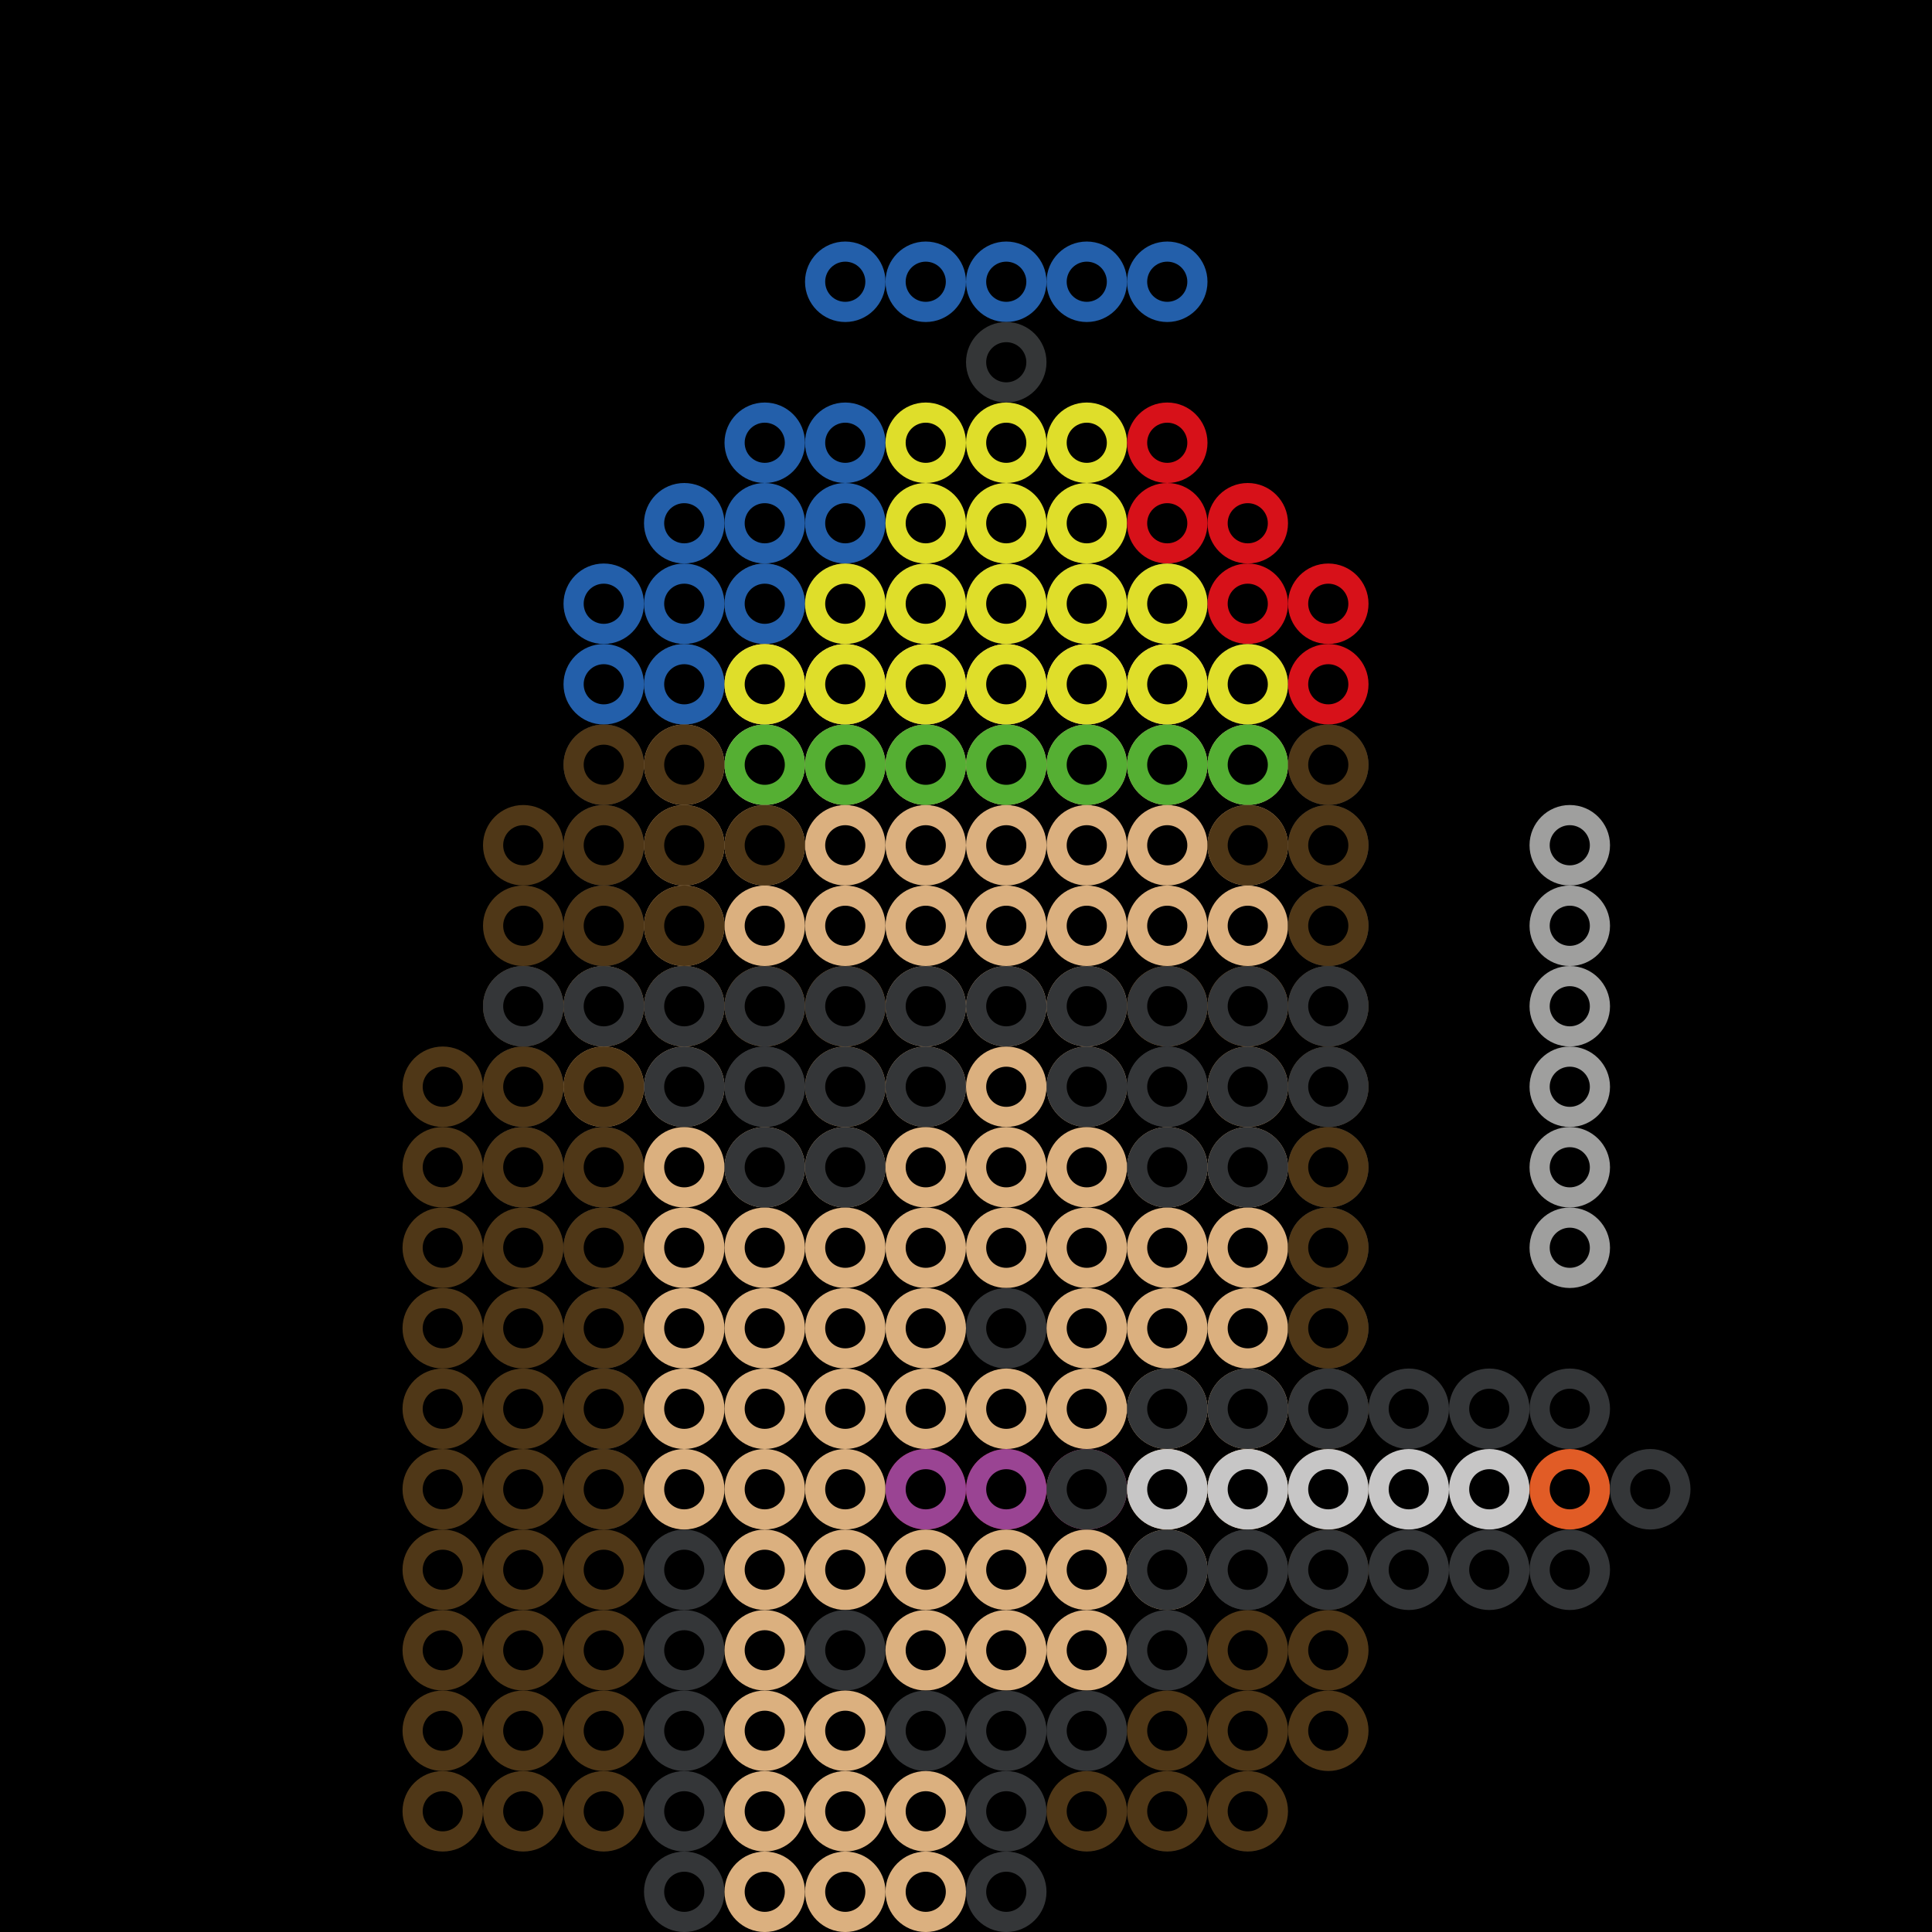 <?xml version='1.0' encoding='UTF-8'?><svg id='Lager_2' xmlns='http://www.w3.org/2000/svg' width='240mm' height='240mm' viewBox='0 0 680.31 680.31'><g id='Lager_2-2'><rect width='680.31' height='680.31'/></g><defs><style>.Tan-1{fill:none;}.Tan-2{fill:#e6cba9;}.Tan-3{fill:#a76f2b;}.Tan-4{fill:#d19d5e;}.Tan-5{fill:#dbb07f;}.Tan-6{fill:#701513;}.Tan-7{fill:#343638;}.Tan-8{fill:#3c3c40;}</style></defs><g id='tan'><g><circle class='Tan-7' cx='269.29' cy='212.6' r='14.17'/><circle class='Tan-7' cx='297.64' cy='212.6' r='14.17'/><circle class='Tan-7' cx='325.98' cy='212.6' r='14.17'/><circle class='Tan-7' cx='354.33' cy='212.6' r='14.17'/><circle class='Tan-7' cx='382.68' cy='212.6' r='14.17'/><circle class='Tan-7' cx='411.02' cy='212.6' r='14.17'/><circle class='Tan-7' cx='240.94' cy='240.95' r='14.17'/><circle class='Tan-5' cx='269.29' cy='240.95' r='14.17'/><circle class='Tan-5' cx='297.64' cy='240.95' r='14.17'/><circle class='Tan-5' cx='325.98' cy='240.95' r='14.17'/><circle class='Tan-5' cx='354.33' cy='240.95' r='14.17'/><circle class='Tan-5' cx='382.68' cy='240.95' r='14.17'/><circle class='Tan-5' cx='411.02' cy='240.95' r='14.17'/><circle class='Tan-7' cx='439.37' cy='240.95' r='14.17'/><circle class='Tan-7' cx='212.6' cy='269.29' r='14.17'/><circle class='Tan-5' cx='240.94' cy='269.29' r='14.17'/><circle class='Tan-2' cx='269.29' cy='269.29' r='14.17'/><circle class='Tan-5' cx='297.64' cy='269.29' r='14.17'/><circle class='Tan-5' cx='325.98' cy='269.29' r='14.17'/><circle class='Tan-5' cx='354.33' cy='269.29' r='14.17'/><circle class='Tan-5' cx='382.68' cy='269.29' r='14.17'/><circle class='Tan-5' cx='411.02' cy='269.29' r='14.17'/><circle class='Tan-5' cx='439.37' cy='269.29' r='14.17'/><circle class='Tan-7' cx='467.72' cy='269.29' r='14.17'/><circle class='Tan-7' cx='212.6' cy='297.64' r='14.17'/><circle class='Tan-5' cx='240.94' cy='297.64' r='14.17'/><circle class='Tan-5' cx='269.29' cy='297.64' r='14.17'/><circle class='Tan-5' cx='297.64' cy='297.64' r='14.17'/><circle class='Tan-5' cx='325.98' cy='297.64' r='14.17'/><circle class='Tan-5' cx='354.33' cy='297.64' r='14.17'/><circle class='Tan-5' cx='382.68' cy='297.64' r='14.17'/><circle class='Tan-5' cx='411.02' cy='297.64' r='14.17'/><circle class='Tan-5' cx='439.37' cy='297.64' r='14.17'/><circle class='Tan-7' cx='467.72' cy='297.64' r='14.17'/><circle class='Tan-7' cx='212.6' cy='325.99' r='14.17'/><circle class='Tan-5' cx='240.94' cy='325.99' r='14.17'/><circle class='Tan-5' cx='269.29' cy='325.99' r='14.17'/><circle class='Tan-5' cx='297.64' cy='325.99' r='14.17'/><circle class='Tan-5' cx='325.98' cy='325.99' r='14.17'/><circle class='Tan-5' cx='354.33' cy='325.99' r='14.17'/><circle class='Tan-5' cx='382.68' cy='325.99' r='14.17'/><circle class='Tan-5' cx='411.02' cy='325.99' r='14.17'/><circle class='Tan-5' cx='439.37' cy='325.99' r='14.17'/><circle class='Tan-7' cx='467.72' cy='325.99' r='14.17'/><circle class='Tan-7' cx='184.25' cy='354.33' r='14.17'/><circle class='Tan-5' cx='212.6' cy='354.33' r='14.17'/><circle class='Tan-5' cx='240.94' cy='354.33' r='14.17'/><circle class='Tan-3' cx='269.29' cy='354.33' r='14.17'/><circle class='Tan-3' cx='297.64' cy='354.33' r='14.17'/><circle class='Tan-5' cx='325.98' cy='354.33' r='14.17'/><circle class='Tan-5' cx='354.33' cy='354.33' r='14.17'/><circle class='Tan-5' cx='382.68' cy='354.33' r='14.17'/><circle class='Tan-3' cx='411.02' cy='354.33' r='14.17'/><circle class='Tan-3' cx='439.37' cy='354.33' r='14.17'/><circle class='Tan-7' cx='467.72' cy='354.33' r='14.17'/><circle class='Tan-7' cx='184.25' cy='382.68' r='14.17'/><circle class='Tan-5' cx='212.6' cy='382.68' r='14.17'/><circle class='Tan-5' cx='240.94' cy='382.68' r='14.17'/><circle class='Tan-8' cx='269.29' cy='382.68' r='14.17'/><circle class='Tan-4' cx='297.64' cy='382.68' r='14.17'/><circle class='Tan-5' cx='325.98' cy='382.68' r='14.17'/><circle class='Tan-5' cx='354.33' cy='382.68' r='14.17'/><circle class='Tan-5' cx='382.68' cy='382.68' r='14.17'/><circle class='Tan-8' cx='411.02' cy='382.68' r='14.17'/><circle class='Tan-4' cx='439.37' cy='382.68' r='14.17'/><circle class='Tan-7' cx='467.72' cy='382.68' r='14.17'/><circle class='Tan-7' cx='184.25' cy='411.03' r='14.17'/><circle class='Tan-7' cx='212.6' cy='411.03' r='14.17'/><circle class='Tan-5' cx='240.94' cy='411.03' r='14.17'/><circle class='Tan-5' cx='269.29' cy='411.03' r='14.17'/><circle class='Tan-5' cx='297.64' cy='411.03' r='14.17'/><circle class='Tan-5' cx='325.98' cy='411.03' r='14.17'/><circle class='Tan-5' cx='354.33' cy='411.03' r='14.17'/><circle class='Tan-5' cx='382.68' cy='411.03' r='14.17'/><circle class='Tan-5' cx='411.02' cy='411.03' r='14.17'/><circle class='Tan-5' cx='439.37' cy='411.03' r='14.17'/><circle class='Tan-7' cx='467.72' cy='411.03' r='14.17'/><circle class='Tan-7' cx='212.6' cy='439.37' r='14.17'/><circle class='Tan-5' cx='240.94' cy='439.37' r='14.17'/><circle class='Tan-5' cx='269.29' cy='439.37' r='14.17'/><circle class='Tan-5' cx='297.64' cy='439.37' r='14.17'/><circle class='Tan-5' cx='325.98' cy='439.37' r='14.17'/><circle class='Tan-5' cx='354.33' cy='439.37' r='14.17'/><circle class='Tan-5' cx='382.68' cy='439.37' r='14.17'/><circle class='Tan-5' cx='411.02' cy='439.37' r='14.17'/><circle class='Tan-5' cx='439.37' cy='439.37' r='14.17'/><circle class='Tan-7' cx='467.72' cy='439.37' r='14.17'/><circle class='Tan-7' cx='212.6' cy='467.72' r='14.17'/><circle class='Tan-5' cx='240.94' cy='467.72' r='14.17'/><circle class='Tan-5' cx='269.29' cy='467.72' r='14.17'/><circle class='Tan-5' cx='297.64' cy='467.72' r='14.17'/><circle class='Tan-5' cx='325.98' cy='467.72' r='14.17'/><circle class='Tan-7' cx='354.33' cy='467.72' r='14.17'/><circle class='Tan-5' cx='382.68' cy='467.72' r='14.17'/><circle class='Tan-5' cx='411.02' cy='467.72' r='14.17'/><circle class='Tan-5' cx='439.37' cy='467.72' r='14.17'/><circle class='Tan-7' cx='467.72' cy='467.72' r='14.17'/><circle class='Tan-7' cx='212.6' cy='496.07' r='14.17'/><circle class='Tan-5' cx='240.94' cy='496.07' r='14.17'/><circle class='Tan-5' cx='269.29' cy='496.07' r='14.17'/><circle class='Tan-5' cx='297.64' cy='496.07' r='14.17'/><circle class='Tan-5' cx='325.98' cy='496.07' r='14.17'/><circle class='Tan-5' cx='354.33' cy='496.07' r='14.17'/><circle class='Tan-5' cx='382.68' cy='496.07' r='14.17'/><circle class='Tan-5' cx='411.02' cy='496.07' r='14.17'/><circle class='Tan-5' cx='439.37' cy='496.07' r='14.17'/><circle class='Tan-7' cx='467.72' cy='496.07' r='14.17'/><circle class='Tan-7' cx='212.6' cy='524.41' r='14.17'/><circle class='Tan-5' cx='240.94' cy='524.41' r='14.17'/><circle class='Tan-5' cx='269.29' cy='524.41' r='14.17'/><circle class='Tan-5' cx='297.64' cy='524.41' r='14.17'/><circle class='Tan-6' cx='325.98' cy='524.41' r='14.17'/><circle class='Tan-6' cx='354.33' cy='524.41' r='14.17'/><circle class='Tan-6' cx='382.68' cy='524.41' r='14.17'/><circle class='Tan-5' cx='411.02' cy='524.41' r='14.17'/><circle class='Tan-5' cx='439.37' cy='524.41' r='14.17'/><circle class='Tan-7' cx='467.72' cy='524.41' r='14.17'/><circle class='Tan-7' cx='240.94' cy='552.76' r='14.17'/><circle class='Tan-5' cx='269.29' cy='552.76' r='14.17'/><circle class='Tan-5' cx='297.64' cy='552.76' r='14.17'/><circle class='Tan-5' cx='325.98' cy='552.76' r='14.17'/><circle class='Tan-5' cx='354.33' cy='552.76' r='14.17'/><circle class='Tan-5' cx='382.68' cy='552.76' r='14.17'/><circle class='Tan-5' cx='411.02' cy='552.76' r='14.17'/><circle class='Tan-7' cx='439.37' cy='552.76' r='14.17'/><circle class='Tan-7' cx='240.94' cy='581.11' r='14.17'/><circle class='Tan-5' cx='269.29' cy='581.11' r='14.17'/><circle class='Tan-7' cx='297.64' cy='581.11' r='14.17'/><circle class='Tan-5' cx='325.98' cy='581.11' r='14.17'/><circle class='Tan-5' cx='354.33' cy='581.11' r='14.17'/><circle class='Tan-5' cx='382.68' cy='581.11' r='14.17'/><circle class='Tan-7' cx='411.02' cy='581.11' r='14.17'/><circle class='Tan-7' cx='240.94' cy='609.45' r='14.17'/><circle class='Tan-5' cx='269.29' cy='609.45' r='14.17'/><circle class='Tan-5' cx='297.64' cy='609.45' r='14.17'/><circle class='Tan-7' cx='325.98' cy='609.45' r='14.17'/><circle class='Tan-7' cx='354.33' cy='609.45' r='14.17'/><circle class='Tan-7' cx='382.68' cy='609.45' r='14.17'/><circle class='Tan-7' cx='240.94' cy='637.8' r='14.17'/><circle class='Tan-5' cx='269.29' cy='637.8' r='14.17'/><circle class='Tan-5' cx='297.64' cy='637.8' r='14.17'/><circle class='Tan-5' cx='325.98' cy='637.8' r='14.17'/><circle class='Tan-7' cx='354.33' cy='637.8' r='14.17'/><circle class='Tan-7' cx='240.94' cy='666.15' r='14.17'/><circle class='Tan-5' cx='269.29' cy='666.15' r='14.17'/><circle class='Tan-5' cx='297.64' cy='666.15' r='14.17'/><circle class='Tan-5' cx='325.98' cy='666.15' r='14.17'/><circle class='Tan-7' cx='354.33' cy='666.15' r='14.17'/><rect class='Tan-1' width='680.31' height='680.31'/></g></g><defs><style>.Beanie-1{fill:none;}.Beanie-2{fill:#d71119;}.Beanie-3{fill:#dfde2a;}.Beanie-4{fill:#235faa;}.Beanie-5{fill:#55af33;}.Beanie-6{fill:#343637;}.Beanie-7{fill:#4f3717;}</style></defs><g id='beanie'><g><circle class='Beanie-4' cx='297.64' cy='99.22' r='14.17'/><circle class='Beanie-4' cx='325.98' cy='99.22' r='14.17'/><circle class='Beanie-4' cx='354.33' cy='99.22' r='14.17'/><circle class='Beanie-4' cx='382.68' cy='99.22' r='14.17'/><circle class='Beanie-4' cx='411.02' cy='99.22' r='14.17'/><circle class='Beanie-6' cx='354.33' cy='127.56' r='14.17'/><circle class='Beanie-4' cx='269.29' cy='155.91' r='14.17'/><circle class='Beanie-4' cx='297.64' cy='155.91' r='14.17'/><circle class='Beanie-3' cx='325.98' cy='155.91' r='14.17'/><circle class='Beanie-3' cx='354.33' cy='155.91' r='14.17'/><circle class='Beanie-3' cx='382.68' cy='155.91' r='14.17'/><circle class='Beanie-2' cx='411.02' cy='155.91' r='14.17'/><circle class='Beanie-4' cx='240.94' cy='184.25' r='14.17'/><circle class='Beanie-4' cx='269.29' cy='184.25' r='14.17'/><circle class='Beanie-4' cx='297.64' cy='184.25' r='14.17'/><circle class='Beanie-3' cx='325.98' cy='184.25' r='14.17'/><circle class='Beanie-3' cx='354.33' cy='184.25' r='14.17'/><circle class='Beanie-3' cx='382.68' cy='184.25' r='14.17'/><circle class='Beanie-2' cx='411.02' cy='184.25' r='14.17'/><circle class='Beanie-2' cx='439.37' cy='184.25' r='14.17'/><circle class='Beanie-4' cx='212.6' cy='212.6' r='14.17'/><circle class='Beanie-4' cx='240.94' cy='212.6' r='14.17'/><circle class='Beanie-4' cx='269.29' cy='212.6' r='14.17'/><circle class='Beanie-3' cx='297.64' cy='212.6' r='14.17'/><circle class='Beanie-3' cx='325.98' cy='212.6' r='14.17'/><circle class='Beanie-3' cx='354.33' cy='212.6' r='14.17'/><circle class='Beanie-3' cx='382.68' cy='212.6' r='14.17'/><circle class='Beanie-3' cx='411.02' cy='212.6' r='14.17'/><circle class='Beanie-2' cx='439.37' cy='212.6' r='14.17'/><circle class='Beanie-2' cx='467.72' cy='212.6' r='14.17'/><circle class='Beanie-4' cx='212.6' cy='240.95' r='14.17'/><circle class='Beanie-4' cx='240.94' cy='240.95' r='14.17'/><circle class='Beanie-3' cx='269.29' cy='240.95' r='14.17'/><circle class='Beanie-3' cx='297.64' cy='240.95' r='14.17'/><circle class='Beanie-3' cx='325.98' cy='240.95' r='14.17'/><circle class='Beanie-3' cx='354.33' cy='240.95' r='14.17'/><circle class='Beanie-3' cx='382.68' cy='240.95' r='14.17'/><circle class='Beanie-3' cx='411.02' cy='240.95' r='14.17'/><circle class='Beanie-3' cx='439.37' cy='240.95' r='14.17'/><circle class='Beanie-2' cx='467.72' cy='240.95' r='14.17'/><circle class='Beanie-5' cx='269.29' cy='269.29' r='14.17'/><circle class='Beanie-5' cx='297.64' cy='269.29' r='14.17'/><circle class='Beanie-5' cx='325.98' cy='269.29' r='14.17'/><circle class='Beanie-5' cx='354.33' cy='269.29' r='14.17'/><circle class='Beanie-5' cx='382.68' cy='269.29' r='14.17'/><circle class='Beanie-5' cx='411.02' cy='269.29' r='14.17'/><circle class='Beanie-5' cx='439.37' cy='269.29' r='14.17'/><rect class='Beanie-1' y='0' width='680.31' height='680.31'/><rect class='Beanie-1' x='0' width='680.31' height='680.31'/><circle class='Beanie-7' cx='212.6' cy='269.29' r='14.17'/><circle class='Beanie-7' cx='240.94' cy='269.29' r='14.17'/><circle class='Beanie-7' cx='467.72' cy='269.29' r='14.17'/><circle class='Beanie-7' cx='184.25' cy='297.64' r='14.17'/><circle class='Beanie-7' cx='212.6' cy='297.64' r='14.17'/><circle class='Beanie-7' cx='240.94' cy='297.64' r='14.17'/><circle class='Beanie-7' cx='269.29' cy='297.64' r='14.17'/><circle class='Beanie-7' cx='439.37' cy='297.64' r='14.17'/><circle class='Beanie-7' cx='467.72' cy='297.64' r='14.17'/><circle class='Beanie-7' cx='184.25' cy='325.99' r='14.17'/><circle class='Beanie-7' cx='212.6' cy='325.99' r='14.17'/><circle class='Beanie-7' cx='240.94' cy='325.99' r='14.17'/><circle class='Beanie-7' cx='467.72' cy='325.99' r='14.17'/><circle class='Beanie-7' cx='184.25' cy='354.33' r='14.17'/><circle class='Beanie-7' cx='212.6' cy='354.33' r='14.17'/><circle class='Beanie-7' cx='240.94' cy='354.33' r='14.17'/><circle class='Beanie-7' cx='467.72' cy='354.33' r='14.17'/><circle class='Beanie-7' cx='155.91' cy='382.68' r='14.17'/><circle class='Beanie-7' cx='184.25' cy='382.68' r='14.17'/><circle class='Beanie-7' cx='212.6' cy='382.68' r='14.17'/><circle class='Beanie-7' cx='467.72' cy='382.68' r='14.17'/><circle class='Beanie-7' cx='155.91' cy='411.03' r='14.17'/><circle class='Beanie-7' cx='184.25' cy='411.03' r='14.17'/><circle class='Beanie-7' cx='212.6' cy='411.03' r='14.17'/><circle class='Beanie-7' cx='467.72' cy='411.03' r='14.17'/><circle class='Beanie-7' cx='155.91' cy='439.37' r='14.17'/><circle class='Beanie-7' cx='184.25' cy='439.37' r='14.17'/><circle class='Beanie-7' cx='212.6' cy='439.37' r='14.17'/><circle class='Beanie-7' cx='467.72' cy='439.37' r='14.17'/><circle class='Beanie-7' cx='155.91' cy='467.72' r='14.17'/><circle class='Beanie-7' cx='184.25' cy='467.72' r='14.17'/><circle class='Beanie-7' cx='212.6' cy='467.72' r='14.17'/><circle class='Beanie-7' cx='467.72' cy='467.72' r='14.17'/><circle class='Beanie-7' cx='155.91' cy='496.07' r='14.17'/><circle class='Beanie-7' cx='184.25' cy='496.07' r='14.17'/><circle class='Beanie-7' cx='212.6' cy='496.07' r='14.17'/><circle class='Beanie-7' cx='467.72' cy='496.07' r='14.17'/><circle class='Beanie-7' cx='155.91' cy='524.41' r='14.17'/><circle class='Beanie-7' cx='184.25' cy='524.41' r='14.17'/><circle class='Beanie-7' cx='212.6' cy='524.41' r='14.17'/><circle class='Beanie-7' cx='467.72' cy='524.41' r='14.17'/><circle class='Beanie-7' cx='155.91' cy='552.76' r='14.17'/><circle class='Beanie-7' cx='184.25' cy='552.76' r='14.17'/><circle class='Beanie-7' cx='212.6' cy='552.76' r='14.17'/><circle class='Beanie-7' cx='467.72' cy='552.76' r='14.17'/><circle class='Beanie-7' cx='155.91' cy='581.11' r='14.17'/><circle class='Beanie-7' cx='184.25' cy='581.11' r='14.17'/><circle class='Beanie-7' cx='212.6' cy='581.11' r='14.17'/><circle class='Beanie-7' cx='439.37' cy='581.11' r='14.17'/><circle class='Beanie-7' cx='467.72' cy='581.11' r='14.17'/><circle class='Beanie-7' cx='155.91' cy='609.45' r='14.17'/><circle class='Beanie-7' cx='184.25' cy='609.45' r='14.17'/><circle class='Beanie-7' cx='212.6' cy='609.45' r='14.17'/><circle class='Beanie-7' cx='411.02' cy='609.45' r='14.17'/><circle class='Beanie-7' cx='439.37' cy='609.45' r='14.17'/><circle class='Beanie-7' cx='467.72' cy='609.45' r='14.17'/><circle class='Beanie-7' cx='155.91' cy='637.8' r='14.17'/><circle class='Beanie-7' cx='184.25' cy='637.8' r='14.17'/><circle class='Beanie-7' cx='212.6' cy='637.8' r='14.17'/><circle class='Beanie-7' cx='382.68' cy='637.8' r='14.17'/><circle class='Beanie-7' cx='411.02' cy='637.8' r='14.17'/><circle class='Beanie-7' cx='439.37' cy='637.8' r='14.17'/><rect class='Beanie-1' x='0' width='680.31' height='680.31'/></g></g><defs><style>.Regularshades-1{fill:none;}.Regularshades-2{fill:#343638;}</style></defs><g id='regular_shades'><g><circle class='Regularshades-2' cx='184.25' cy='354.33' r='14.17'/><circle class='Regularshades-2' cx='212.6' cy='354.33' r='14.17'/><circle class='Regularshades-2' cx='240.94' cy='354.33' r='14.17'/><circle class='Regularshades-2' cx='269.29' cy='354.33' r='14.17'/><circle class='Regularshades-2' cx='297.64' cy='354.33' r='14.17'/><circle class='Regularshades-2' cx='325.98' cy='354.33' r='14.17'/><circle class='Regularshades-2' cx='354.33' cy='354.33' r='14.17'/><circle class='Regularshades-2' cx='382.68' cy='354.33' r='14.17'/><circle class='Regularshades-2' cx='411.02' cy='354.33' r='14.17'/><circle class='Regularshades-2' cx='439.37' cy='354.33' r='14.17'/><circle class='Regularshades-2' cx='467.72' cy='354.33' r='14.17'/><circle class='Regularshades-2' cx='240.94' cy='382.68' r='14.17'/><circle class='Regularshades-2' cx='269.29' cy='382.68' r='14.17'/><circle class='Regularshades-2' cx='297.64' cy='382.68' r='14.17'/><circle class='Regularshades-2' cx='325.98' cy='382.68' r='14.17'/><circle class='Regularshades-2' cx='382.68' cy='382.68' r='14.17'/><circle class='Regularshades-2' cx='411.02' cy='382.68' r='14.17'/><circle class='Regularshades-2' cx='439.37' cy='382.68' r='14.17'/><circle class='Regularshades-2' cx='467.72' cy='382.68' r='14.17'/><circle class='Regularshades-2' cx='269.29' cy='411.03' r='14.17'/><circle class='Regularshades-2' cx='297.64' cy='411.03' r='14.17'/><circle class='Regularshades-2' cx='411.02' cy='411.03' r='14.17'/><circle class='Regularshades-2' cx='439.37' cy='411.03' r='14.17'/><rect class='Regularshades-1' width='680.31' height='680.31'/></g></g><defs><style>.Pinklips-1{fill:none;}.Pinklips-2{fill:#9a4493;}</style></defs><g id='pink_lips'><g><circle class='Pinklips-2' cx='325.98' cy='524.41' r='14.17'/><circle class='Pinklips-2' cx='354.33' cy='524.41' r='14.17'/><circle class='Pinklips-2' cx='382.68' cy='524.41' r='14.17'/><rect class='Pinklips-1' width='680.31' height='680.31'/></g></g><defs><style>.Cig-1{fill:none;}.Cig-2{fill:#9f9f9e;}.Cig-3{fill:#c7c6c6;}.Cig-4{fill:#e15c26;}.Cig-5{fill:#343638;}</style></defs><g id='cigarette'><g><circle class='Cig-2' cx='552.76' cy='297.64' r='14.17'/><circle class='Cig-2' cx='552.76' cy='325.99' r='14.17'/><circle class='Cig-2' cx='552.76' cy='354.33' r='14.17'/><circle class='Cig-2' cx='552.76' cy='382.68' r='14.17'/><circle class='Cig-2' cx='552.76' cy='411.03' r='14.17'/><circle class='Cig-2' cx='552.76' cy='439.37' r='14.17'/><circle class='Cig-5' cx='411.02' cy='496.07' r='14.17'/><circle class='Cig-5' cx='439.37' cy='496.07' r='14.17'/><circle class='Cig-5' cx='467.72' cy='496.07' r='14.17'/><circle class='Cig-5' cx='496.06' cy='496.07' r='14.17'/><circle class='Cig-5' cx='524.41' cy='496.07' r='14.17'/><circle class='Cig-5' cx='552.76' cy='496.07' r='14.17'/><circle class='Cig-5' cx='382.68' cy='524.41' r='14.17'/><circle class='Cig-3' cx='411.02' cy='524.41' r='14.17'/><circle class='Cig-3' cx='439.37' cy='524.41' r='14.17'/><circle class='Cig-3' cx='467.72' cy='524.41' r='14.17'/><circle class='Cig-3' cx='496.06' cy='524.41' r='14.17'/><circle class='Cig-3' cx='524.41' cy='524.41' r='14.17'/><circle class='Cig-4' cx='552.76' cy='524.41' r='14.17'/><circle class='Cig-5' cx='581.1' cy='524.41' r='14.17'/><circle class='Cig-5' cx='411.02' cy='552.76' r='14.17'/><circle class='Cig-5' cx='439.37' cy='552.76' r='14.17'/><circle class='Cig-5' cx='467.72' cy='552.76' r='14.17'/><circle class='Cig-5' cx='496.06' cy='552.76' r='14.17'/><circle class='Cig-5' cx='524.41' cy='552.76' r='14.17'/><circle class='Cig-5' cx='552.76' cy='552.76' r='14.17'/><rect class='Cig-1' width='680.31' height='680.31'/></g></g><defs><style>.Blob1-1{fill:none;}</style></defs><g id='blob1'><g><circle cx='14.17' cy='14.17' r='7.07'/><circle cx='42.52' cy='14.17' r='7.07'/><circle cx='70.87' cy='14.17' r='7.07'/><circle cx='99.21' cy='14.17' r='7.07'/><circle cx='127.56' cy='14.17' r='7.07'/><circle cx='155.91' cy='14.17' r='7.07'/><circle cx='184.25' cy='14.17' r='7.07'/><circle cx='212.6' cy='14.17' r='7.07'/><circle cx='240.94' cy='14.17' r='7.07'/><circle cx='269.29' cy='14.17' r='7.07'/><circle cx='297.64' cy='14.17' r='7.07'/><circle cx='325.98' cy='14.17' r='7.07'/><circle cx='354.33' cy='14.17' r='7.07'/><circle cx='382.68' cy='14.17' r='7.07'/><circle cx='411.02' cy='14.17' r='7.07'/><circle cx='439.37' cy='14.17' r='7.07'/><circle cx='467.72' cy='14.17' r='7.07'/><circle cx='496.06' cy='14.17' r='7.07'/><circle cx='524.41' cy='14.17' r='7.07'/><circle cx='552.76' cy='14.17' r='7.07'/><circle cx='581.1' cy='14.17' r='7.07'/><circle cx='609.45' cy='14.17' r='7.07'/><circle cx='637.8' cy='14.17' r='7.07'/><circle cx='666.14' cy='14.17' r='7.07'/><circle cx='14.17' cy='42.52' r='7.07'/><circle cx='42.52' cy='42.52' r='7.07'/><circle cx='70.87' cy='42.52' r='7.07'/><circle cx='99.21' cy='42.52' r='7.07'/><circle cx='127.56' cy='42.52' r='7.07'/><circle cx='155.91' cy='42.52' r='7.07'/><circle cx='184.25' cy='42.52' r='7.07'/><circle cx='212.6' cy='42.52' r='7.07'/><circle cx='240.94' cy='42.52' r='7.07'/><circle cx='269.29' cy='42.52' r='7.07'/><circle cx='297.64' cy='42.52' r='7.07'/><circle cx='325.98' cy='42.52' r='7.07'/><circle cx='354.33' cy='42.52' r='7.07'/><circle cx='382.68' cy='42.52' r='7.07'/><circle cx='411.02' cy='42.52' r='7.07'/><circle cx='439.37' cy='42.52' r='7.07'/><circle cx='467.72' cy='42.52' r='7.07'/><circle cx='496.06' cy='42.52' r='7.07'/><circle cx='524.41' cy='42.52' r='7.07'/><circle cx='552.76' cy='42.52' r='7.07'/><circle cx='581.1' cy='42.52' r='7.07'/><circle cx='609.45' cy='42.52' r='7.07'/><circle cx='637.8' cy='42.52' r='7.07'/><circle cx='666.14' cy='42.52' r='7.07'/><circle cx='14.17' cy='70.87' r='7.07'/><circle cx='42.52' cy='70.87' r='7.07'/><circle cx='70.87' cy='70.87' r='7.07'/><circle cx='99.21' cy='70.87' r='7.07'/><circle cx='127.56' cy='70.87' r='7.07'/><circle cx='155.91' cy='70.87' r='7.07'/><circle cx='184.25' cy='70.87' r='7.07'/><circle cx='212.6' cy='70.87' r='7.07'/><circle cx='240.94' cy='70.87' r='7.07'/><circle cx='269.29' cy='70.87' r='7.07'/><circle cx='297.64' cy='70.87' r='7.07'/><circle cx='325.98' cy='70.87' r='7.07'/><circle cx='354.33' cy='70.87' r='7.07'/><circle cx='382.68' cy='70.87' r='7.07'/><circle cx='411.02' cy='70.87' r='7.07'/><circle cx='439.37' cy='70.87' r='7.07'/><circle cx='467.72' cy='70.87' r='7.07'/><circle cx='496.06' cy='70.87' r='7.07'/><circle cx='524.41' cy='70.87' r='7.07'/><circle cx='552.76' cy='70.87' r='7.07'/><circle cx='581.1' cy='70.87' r='7.07'/><circle cx='609.45' cy='70.87' r='7.07'/><circle cx='637.8' cy='70.87' r='7.07'/><circle cx='666.14' cy='70.87' r='7.07'/><circle cx='14.17' cy='99.21' r='7.07'/><circle cx='42.52' cy='99.21' r='7.07'/><circle cx='70.87' cy='99.21' r='7.07'/><circle cx='99.21' cy='99.21' r='7.07'/><circle cx='127.56' cy='99.21' r='7.07'/><circle cx='155.91' cy='99.21' r='7.07'/><circle cx='184.25' cy='99.21' r='7.07'/><circle cx='212.6' cy='99.21' r='7.07'/><circle cx='240.94' cy='99.21' r='7.07'/><circle cx='269.29' cy='99.21' r='7.07'/><circle cx='297.64' cy='99.21' r='7.07'/><circle cx='325.98' cy='99.21' r='7.07'/><circle cx='354.33' cy='99.21' r='7.07'/><circle cx='382.68' cy='99.21' r='7.07'/><circle cx='411.02' cy='99.21' r='7.07'/><circle cx='439.37' cy='99.21' r='7.07'/><circle cx='467.72' cy='99.21' r='7.07'/><circle cx='496.06' cy='99.21' r='7.07'/><circle cx='524.41' cy='99.21' r='7.07'/><circle cx='552.76' cy='99.21' r='7.07'/><circle cx='581.1' cy='99.21' r='7.07'/><circle cx='609.45' cy='99.21' r='7.07'/><circle cx='637.8' cy='99.21' r='7.07'/><circle cx='666.14' cy='99.21' r='7.07'/><circle cx='14.17' cy='127.56' r='7.07'/><circle cx='42.52' cy='127.56' r='7.07'/><circle cx='70.87' cy='127.56' r='7.07'/><circle cx='99.21' cy='127.56' r='7.07'/><circle cx='127.56' cy='127.56' r='7.07'/><circle cx='155.91' cy='127.56' r='7.07'/><circle cx='184.25' cy='127.56' r='7.07'/><circle cx='212.6' cy='127.56' r='7.07'/><circle cx='240.94' cy='127.56' r='7.07'/><circle cx='269.29' cy='127.56' r='7.07'/><circle cx='297.64' cy='127.56' r='7.07'/><circle cx='325.98' cy='127.56' r='7.07'/><circle cx='354.33' cy='127.56' r='7.07'/><circle cx='382.68' cy='127.56' r='7.07'/><circle cx='411.02' cy='127.56' r='7.07'/><circle cx='439.37' cy='127.56' r='7.07'/><circle cx='467.72' cy='127.56' r='7.07'/><circle cx='496.06' cy='127.56' r='7.07'/><circle cx='524.41' cy='127.56' r='7.07'/><circle cx='552.76' cy='127.56' r='7.07'/><circle cx='581.1' cy='127.56' r='7.07'/><circle cx='609.45' cy='127.56' r='7.07'/><circle cx='637.8' cy='127.56' r='7.07'/><circle cx='666.14' cy='127.56' r='7.07'/><circle cx='14.17' cy='155.91' r='7.07'/><circle cx='42.52' cy='155.91' r='7.07'/><circle cx='70.87' cy='155.91' r='7.07'/><circle cx='99.21' cy='155.91' r='7.07'/><circle cx='127.56' cy='155.91' r='7.07'/><circle cx='155.91' cy='155.91' r='7.07'/><circle cx='184.25' cy='155.91' r='7.07'/><circle cx='212.6' cy='155.91' r='7.07'/><circle cx='240.94' cy='155.91' r='7.07'/><circle cx='269.29' cy='155.91' r='7.07'/><circle cx='297.64' cy='155.91' r='7.07'/><circle cx='325.98' cy='155.91' r='7.07'/><circle cx='354.33' cy='155.91' r='7.07'/><circle cx='382.68' cy='155.91' r='7.07'/><circle cx='411.02' cy='155.91' r='7.07'/><circle cx='439.37' cy='155.91' r='7.07'/><circle cx='467.72' cy='155.91' r='7.07'/><circle cx='496.06' cy='155.91' r='7.07'/><circle cx='524.41' cy='155.91' r='7.07'/><circle cx='552.76' cy='155.91' r='7.07'/><circle cx='581.1' cy='155.91' r='7.07'/><circle cx='609.45' cy='155.91' r='7.07'/><circle cx='637.8' cy='155.91' r='7.07'/><circle cx='666.14' cy='155.91' r='7.07'/><circle cx='14.17' cy='184.25' r='7.07'/><circle cx='42.52' cy='184.25' r='7.07'/><circle cx='70.87' cy='184.25' r='7.07'/><circle cx='99.21' cy='184.25' r='7.07'/><circle cx='127.56' cy='184.25' r='7.07'/><circle cx='155.91' cy='184.25' r='7.07'/><circle cx='184.25' cy='184.25' r='7.07'/><circle cx='212.6' cy='184.25' r='7.07'/><circle cx='240.94' cy='184.25' r='7.07'/><circle cx='269.29' cy='184.25' r='7.07'/><circle cx='297.64' cy='184.25' r='7.07'/><circle cx='325.98' cy='184.25' r='7.07'/><circle cx='354.33' cy='184.25' r='7.07'/><circle cx='382.68' cy='184.25' r='7.07'/><circle cx='411.02' cy='184.25' r='7.07'/><circle cx='439.37' cy='184.25' r='7.07'/><circle cx='467.72' cy='184.25' r='7.07'/><circle cx='496.06' cy='184.25' r='7.07'/><circle cx='524.41' cy='184.25' r='7.07'/><circle cx='552.76' cy='184.25' r='7.07'/><circle cx='581.1' cy='184.25' r='7.07'/><circle cx='609.45' cy='184.25' r='7.07'/><circle cx='637.8' cy='184.25' r='7.07'/><circle cx='666.14' cy='184.25' r='7.07'/><circle cx='14.17' cy='212.6' r='7.07'/><circle cx='42.52' cy='212.6' r='7.07'/><circle cx='70.87' cy='212.6' r='7.07'/><circle cx='99.21' cy='212.6' r='7.07'/><circle cx='127.56' cy='212.6' r='7.07'/><circle cx='155.91' cy='212.6' r='7.07'/><circle cx='184.25' cy='212.6' r='7.07'/><circle cx='212.6' cy='212.6' r='7.07'/><circle cx='240.94' cy='212.6' r='7.07'/><circle cx='269.29' cy='212.6' r='7.07'/><circle cx='297.64' cy='212.6' r='7.07'/><circle cx='325.98' cy='212.6' r='7.07'/><circle cx='354.33' cy='212.6' r='7.07'/><circle cx='382.68' cy='212.6' r='7.07'/><circle cx='411.02' cy='212.6' r='7.07'/><circle cx='439.37' cy='212.6' r='7.07'/><circle cx='467.72' cy='212.6' r='7.07'/><circle cx='496.06' cy='212.6' r='7.07'/><circle cx='524.41' cy='212.6' r='7.07'/><circle cx='552.76' cy='212.6' r='7.07'/><circle cx='581.1' cy='212.6' r='7.07'/><circle cx='609.45' cy='212.6' r='7.07'/><circle cx='637.8' cy='212.6' r='7.07'/><circle cx='666.14' cy='212.6' r='7.07'/><circle cx='14.17' cy='240.95' r='7.07'/><circle cx='42.52' cy='240.95' r='7.07'/><circle cx='70.87' cy='240.95' r='7.07'/><circle cx='99.21' cy='240.95' r='7.07'/><circle cx='127.56' cy='240.95' r='7.07'/><circle cx='155.91' cy='240.95' r='7.07'/><circle cx='184.25' cy='240.95' r='7.07'/><circle cx='212.6' cy='240.95' r='7.07'/><circle cx='240.94' cy='240.95' r='7.07'/><circle cx='269.29' cy='240.95' r='7.07'/><circle cx='297.64' cy='240.95' r='7.07'/><circle cx='325.98' cy='240.95' r='7.07'/><circle cx='354.33' cy='240.95' r='7.07'/><circle cx='382.68' cy='240.95' r='7.07'/><circle cx='411.02' cy='240.95' r='7.07'/><circle cx='439.37' cy='240.95' r='7.07'/><circle cx='467.72' cy='240.95' r='7.07'/><circle cx='496.06' cy='240.95' r='7.07'/><circle cx='524.41' cy='240.95' r='7.07'/><circle cx='552.76' cy='240.95' r='7.07'/><circle cx='581.1' cy='240.95' r='7.07'/><circle cx='609.45' cy='240.95' r='7.07'/><circle cx='637.8' cy='240.95' r='7.07'/><circle cx='666.14' cy='240.95' r='7.07'/><circle cx='14.17' cy='269.29' r='7.07'/><circle cx='42.52' cy='269.29' r='7.07'/><circle cx='70.87' cy='269.29' r='7.07'/><circle cx='99.21' cy='269.29' r='7.07'/><circle cx='127.56' cy='269.29' r='7.07'/><circle cx='155.91' cy='269.29' r='7.07'/><circle cx='184.25' cy='269.29' r='7.07'/><circle cx='212.6' cy='269.29' r='7.07'/><circle cx='240.94' cy='269.29' r='7.07'/><circle cx='269.29' cy='269.29' r='7.07'/><circle cx='297.64' cy='269.29' r='7.07'/><circle cx='325.98' cy='269.29' r='7.07'/><circle cx='354.33' cy='269.29' r='7.07'/><circle cx='382.68' cy='269.29' r='7.07'/><circle cx='411.02' cy='269.29' r='7.07'/><circle cx='439.37' cy='269.29' r='7.07'/><circle cx='467.72' cy='269.29' r='7.07'/><circle cx='496.06' cy='269.29' r='7.07'/><circle cx='524.41' cy='269.29' r='7.07'/><circle cx='552.76' cy='269.29' r='7.07'/><circle cx='581.1' cy='269.29' r='7.07'/><circle cx='609.45' cy='269.29' r='7.07'/><circle cx='637.8' cy='269.29' r='7.07'/><circle cx='666.14' cy='269.29' r='7.07'/><circle cx='14.17' cy='297.64' r='7.07'/><circle cx='42.52' cy='297.64' r='7.07'/><circle cx='70.87' cy='297.64' r='7.07'/><circle cx='99.21' cy='297.64' r='7.07'/><circle cx='127.56' cy='297.64' r='7.07'/><circle cx='155.91' cy='297.64' r='7.07'/><circle cx='184.25' cy='297.64' r='7.07'/><circle cx='212.6' cy='297.64' r='7.07'/><circle cx='240.94' cy='297.64' r='7.07'/><circle cx='269.29' cy='297.64' r='7.07'/><circle cx='297.64' cy='297.64' r='7.07'/><circle cx='325.98' cy='297.64' r='7.07'/><circle cx='354.33' cy='297.64' r='7.07'/><circle cx='382.68' cy='297.64' r='7.07'/><circle cx='411.02' cy='297.64' r='7.07'/><circle cx='439.37' cy='297.64' r='7.07'/><circle cx='467.72' cy='297.64' r='7.07'/><circle cx='496.06' cy='297.64' r='7.07'/><circle cx='524.41' cy='297.64' r='7.07'/><circle cx='552.76' cy='297.64' r='7.07'/><circle cx='581.1' cy='297.64' r='7.07'/><circle cx='609.45' cy='297.64' r='7.07'/><circle cx='637.8' cy='297.64' r='7.07'/><circle cx='666.14' cy='297.64' r='7.07'/><circle cx='14.17' cy='325.99' r='7.07'/><circle cx='42.52' cy='325.99' r='7.07'/><circle cx='70.87' cy='325.99' r='7.07'/><circle cx='99.21' cy='325.99' r='7.07'/><circle cx='127.56' cy='325.99' r='7.07'/><circle cx='155.91' cy='325.99' r='7.07'/><circle cx='184.25' cy='325.99' r='7.07'/><circle cx='212.6' cy='325.99' r='7.07'/><circle cx='240.94' cy='325.99' r='7.07'/><circle cx='269.29' cy='325.99' r='7.07'/><circle cx='297.64' cy='325.99' r='7.07'/><circle cx='325.98' cy='325.99' r='7.07'/><circle cx='354.33' cy='325.99' r='7.07'/><circle cx='382.68' cy='325.99' r='7.07'/><circle cx='411.02' cy='325.99' r='7.07'/><circle cx='439.37' cy='325.99' r='7.07'/><circle cx='467.72' cy='325.99' r='7.07'/><circle cx='496.06' cy='325.99' r='7.07'/><circle cx='524.41' cy='325.99' r='7.07'/><circle cx='552.76' cy='325.99' r='7.07'/><circle cx='581.1' cy='325.99' r='7.07'/><circle cx='609.45' cy='325.99' r='7.07'/><circle cx='637.8' cy='325.99' r='7.07'/><circle cx='666.14' cy='325.99' r='7.07'/><rect class='Blob1-1' width='680.31' height='680.31'/></g></g><defs><style>.Blob2-1{fill:none;}</style></defs><g id='blob2'><g><circle cx='14.17' cy='354.33' r='7.07'/><circle cx='42.52' cy='354.33' r='7.07'/><circle cx='70.87' cy='354.33' r='7.07'/><circle cx='99.21' cy='354.33' r='7.07'/><circle cx='127.56' cy='354.33' r='7.07'/><circle cx='155.91' cy='354.33' r='7.07'/><circle cx='184.25' cy='354.33' r='7.07'/><circle cx='212.6' cy='354.33' r='7.07'/><circle cx='240.94' cy='354.33' r='7.07'/><circle cx='269.29' cy='354.33' r='7.07'/><circle cx='297.64' cy='354.33' r='7.07'/><circle cx='325.98' cy='354.33' r='7.07'/><circle cx='354.33' cy='354.33' r='7.07'/><circle cx='382.68' cy='354.33' r='7.07'/><circle cx='411.02' cy='354.33' r='7.07'/><circle cx='439.37' cy='354.33' r='7.07'/><circle cx='467.72' cy='354.33' r='7.07'/><circle cx='496.06' cy='354.33' r='7.07'/><circle cx='524.41' cy='354.33' r='7.07'/><circle cx='552.76' cy='354.33' r='7.07'/><circle cx='581.1' cy='354.33' r='7.07'/><circle cx='609.45' cy='354.33' r='7.07'/><circle cx='637.8' cy='354.33' r='7.07'/><circle cx='666.14' cy='354.33' r='7.07'/><circle cx='14.17' cy='382.68' r='7.07'/><circle cx='42.52' cy='382.68' r='7.07'/><circle cx='70.87' cy='382.68' r='7.07'/><circle cx='99.21' cy='382.68' r='7.07'/><circle cx='127.56' cy='382.68' r='7.07'/><circle cx='155.91' cy='382.68' r='7.07'/><circle cx='184.25' cy='382.68' r='7.07'/><circle cx='212.6' cy='382.68' r='7.07'/><circle cx='240.94' cy='382.68' r='7.07'/><circle cx='269.29' cy='382.68' r='7.07'/><circle cx='297.64' cy='382.68' r='7.07'/><circle cx='325.98' cy='382.68' r='7.07'/><circle cx='354.33' cy='382.68' r='7.07'/><circle cx='382.68' cy='382.68' r='7.07'/><circle cx='411.02' cy='382.68' r='7.07'/><circle cx='439.37' cy='382.68' r='7.07'/><circle cx='467.72' cy='382.68' r='7.07'/><circle cx='496.06' cy='382.68' r='7.07'/><circle cx='524.41' cy='382.68' r='7.07'/><circle cx='552.76' cy='382.68' r='7.07'/><circle cx='581.1' cy='382.68' r='7.07'/><circle cx='609.45' cy='382.68' r='7.07'/><circle cx='637.8' cy='382.68' r='7.07'/><circle cx='666.14' cy='382.68' r='7.07'/><circle cx='14.17' cy='411.03' r='7.07'/><circle cx='42.52' cy='411.03' r='7.07'/><circle cx='70.87' cy='411.03' r='7.07'/><circle cx='99.21' cy='411.03' r='7.07'/><circle cx='127.56' cy='411.03' r='7.07'/><circle cx='155.91' cy='411.03' r='7.07'/><circle cx='184.25' cy='411.03' r='7.07'/><circle cx='212.6' cy='411.03' r='7.07'/><circle cx='240.94' cy='411.03' r='7.07'/><circle cx='269.29' cy='411.03' r='7.07'/><circle cx='297.64' cy='411.03' r='7.07'/><circle cx='325.98' cy='411.03' r='7.07'/><circle cx='354.33' cy='411.03' r='7.07'/><circle cx='382.68' cy='411.03' r='7.07'/><circle cx='411.02' cy='411.03' r='7.07'/><circle cx='439.37' cy='411.03' r='7.07'/><circle cx='467.72' cy='411.03' r='7.07'/><circle cx='496.06' cy='411.03' r='7.07'/><circle cx='524.41' cy='411.03' r='7.07'/><circle cx='552.76' cy='411.03' r='7.07'/><circle cx='581.1' cy='411.03' r='7.07'/><circle cx='609.45' cy='411.03' r='7.07'/><circle cx='637.8' cy='411.03' r='7.07'/><circle cx='666.14' cy='411.03' r='7.07'/><circle cx='14.17' cy='439.37' r='7.07'/><circle cx='42.52' cy='439.37' r='7.07'/><circle cx='70.87' cy='439.37' r='7.07'/><circle cx='99.21' cy='439.37' r='7.07'/><circle cx='127.56' cy='439.37' r='7.07'/><circle cx='155.91' cy='439.37' r='7.07'/><circle cx='184.25' cy='439.37' r='7.07'/><circle cx='212.6' cy='439.37' r='7.07'/><circle cx='240.94' cy='439.37' r='7.07'/><circle cx='269.29' cy='439.37' r='7.07'/><circle cx='297.64' cy='439.37' r='7.07'/><circle cx='325.98' cy='439.37' r='7.07'/><circle cx='354.33' cy='439.37' r='7.07'/><circle cx='382.68' cy='439.37' r='7.07'/><circle cx='411.02' cy='439.37' r='7.07'/><circle cx='439.37' cy='439.37' r='7.07'/><circle cx='467.72' cy='439.37' r='7.07'/><circle cx='496.06' cy='439.37' r='7.07'/><circle cx='524.41' cy='439.37' r='7.07'/><circle cx='552.76' cy='439.37' r='7.07'/><circle cx='581.1' cy='439.37' r='7.07'/><circle cx='609.45' cy='439.37' r='7.07'/><circle cx='637.8' cy='439.37' r='7.07'/><circle cx='666.14' cy='439.37' r='7.07'/><circle cx='14.17' cy='467.72' r='7.07'/><circle cx='42.52' cy='467.72' r='7.07'/><circle cx='70.87' cy='467.72' r='7.07'/><circle cx='99.21' cy='467.72' r='7.07'/><circle cx='127.56' cy='467.72' r='7.07'/><circle cx='155.91' cy='467.72' r='7.07'/><circle cx='184.25' cy='467.72' r='7.07'/><circle cx='212.6' cy='467.72' r='7.07'/><circle cx='240.94' cy='467.72' r='7.07'/><circle cx='269.29' cy='467.72' r='7.07'/><circle cx='297.64' cy='467.72' r='7.07'/><circle cx='325.98' cy='467.72' r='7.07'/><circle cx='354.33' cy='467.72' r='7.07'/><circle cx='382.68' cy='467.72' r='7.07'/><circle cx='411.02' cy='467.72' r='7.07'/><circle cx='439.37' cy='467.72' r='7.07'/><circle cx='467.72' cy='467.72' r='7.07'/><circle cx='496.06' cy='467.72' r='7.07'/><circle cx='524.41' cy='467.72' r='7.07'/><circle cx='552.76' cy='467.72' r='7.07'/><circle cx='581.1' cy='467.72' r='7.07'/><circle cx='609.45' cy='467.72' r='7.07'/><circle cx='637.8' cy='467.72' r='7.07'/><circle cx='666.14' cy='467.72' r='7.07'/><circle cx='14.17' cy='496.07' r='7.07'/><circle cx='42.52' cy='496.07' r='7.07'/><circle cx='70.87' cy='496.07' r='7.07'/><circle cx='99.21' cy='496.07' r='7.07'/><circle cx='127.56' cy='496.07' r='7.07'/><circle cx='155.91' cy='496.07' r='7.07'/><circle cx='184.25' cy='496.07' r='7.07'/><circle cx='212.6' cy='496.07' r='7.07'/><circle cx='240.94' cy='496.07' r='7.07'/><circle cx='269.29' cy='496.07' r='7.07'/><circle cx='297.64' cy='496.07' r='7.07'/><circle cx='325.98' cy='496.07' r='7.07'/><circle cx='354.33' cy='496.07' r='7.07'/><circle cx='382.68' cy='496.07' r='7.07'/><circle cx='411.02' cy='496.07' r='7.07'/><circle cx='439.37' cy='496.07' r='7.07'/><circle cx='467.72' cy='496.07' r='7.07'/><circle cx='496.06' cy='496.07' r='7.07'/><circle cx='524.41' cy='496.07' r='7.07'/><circle cx='552.76' cy='496.07' r='7.07'/><circle cx='581.1' cy='496.07' r='7.07'/><circle cx='609.45' cy='496.07' r='7.07'/><circle cx='637.8' cy='496.07' r='7.07'/><circle cx='666.14' cy='496.07' r='7.07'/><circle cx='14.17' cy='524.41' r='7.07'/><circle cx='42.52' cy='524.41' r='7.07'/><circle cx='70.87' cy='524.41' r='7.07'/><circle cx='99.21' cy='524.41' r='7.07'/><circle cx='127.56' cy='524.41' r='7.07'/><circle cx='155.91' cy='524.41' r='7.07'/><circle cx='184.25' cy='524.41' r='7.07'/><circle cx='212.6' cy='524.41' r='7.07'/><circle cx='240.94' cy='524.41' r='7.07'/><circle cx='269.29' cy='524.41' r='7.07'/><circle cx='297.64' cy='524.41' r='7.07'/><circle cx='325.98' cy='524.41' r='7.07'/><circle cx='354.33' cy='524.41' r='7.07'/><circle cx='382.68' cy='524.41' r='7.07'/><circle cx='411.02' cy='524.41' r='7.07'/><circle cx='439.37' cy='524.41' r='7.07'/><circle cx='467.72' cy='524.41' r='7.07'/><circle cx='496.06' cy='524.41' r='7.07'/><circle cx='524.41' cy='524.41' r='7.07'/><circle cx='552.76' cy='524.41' r='7.07'/><circle cx='581.1' cy='524.41' r='7.07'/><circle cx='609.45' cy='524.41' r='7.07'/><circle cx='637.8' cy='524.41' r='7.07'/><circle cx='666.14' cy='524.41' r='7.07'/><circle cx='14.17' cy='552.76' r='7.07'/><circle cx='42.52' cy='552.76' r='7.07'/><circle cx='70.87' cy='552.76' r='7.07'/><circle cx='99.21' cy='552.76' r='7.07'/><circle cx='127.56' cy='552.76' r='7.07'/><circle cx='155.91' cy='552.76' r='7.07'/><circle cx='184.25' cy='552.76' r='7.07'/><circle cx='212.6' cy='552.76' r='7.07'/><circle cx='240.94' cy='552.76' r='7.07'/><circle cx='269.29' cy='552.76' r='7.07'/><circle cx='297.64' cy='552.76' r='7.07'/><circle cx='325.98' cy='552.76' r='7.07'/><circle cx='354.33' cy='552.76' r='7.07'/><circle cx='382.68' cy='552.76' r='7.07'/><circle cx='411.02' cy='552.76' r='7.07'/><circle cx='439.37' cy='552.76' r='7.07'/><circle cx='467.72' cy='552.76' r='7.07'/><circle cx='496.06' cy='552.76' r='7.07'/><circle cx='524.41' cy='552.76' r='7.07'/><circle cx='552.76' cy='552.76' r='7.07'/><circle cx='581.1' cy='552.76' r='7.07'/><circle cx='609.45' cy='552.76' r='7.07'/><circle cx='637.8' cy='552.76' r='7.07'/><circle cx='666.14' cy='552.76' r='7.07'/><circle cx='14.17' cy='581.11' r='7.07'/><circle cx='42.52' cy='581.11' r='7.07'/><circle cx='70.87' cy='581.11' r='7.07'/><circle cx='99.21' cy='581.11' r='7.07'/><circle cx='127.56' cy='581.11' r='7.07'/><circle cx='155.91' cy='581.11' r='7.07'/><circle cx='184.25' cy='581.11' r='7.07'/><circle cx='212.6' cy='581.11' r='7.07'/><circle cx='240.94' cy='581.11' r='7.07'/><circle cx='269.29' cy='581.11' r='7.07'/><circle cx='297.64' cy='581.11' r='7.07'/><circle cx='325.98' cy='581.11' r='7.07'/><circle cx='354.33' cy='581.11' r='7.07'/><circle cx='382.68' cy='581.11' r='7.07'/><circle cx='411.02' cy='581.11' r='7.07'/><circle cx='439.37' cy='581.11' r='7.07'/><circle cx='467.72' cy='581.11' r='7.07'/><circle cx='496.06' cy='581.11' r='7.07'/><circle cx='524.41' cy='581.11' r='7.07'/><circle cx='552.76' cy='581.11' r='7.07'/><circle cx='581.1' cy='581.11' r='7.07'/><circle cx='609.45' cy='581.11' r='7.07'/><circle cx='637.8' cy='581.11' r='7.07'/><circle cx='666.14' cy='581.11' r='7.07'/><circle cx='14.17' cy='609.45' r='7.07'/><circle cx='42.52' cy='609.45' r='7.07'/><circle cx='70.87' cy='609.45' r='7.07'/><circle cx='99.21' cy='609.45' r='7.07'/><circle cx='127.56' cy='609.45' r='7.07'/><circle cx='155.91' cy='609.45' r='7.07'/><circle cx='184.25' cy='609.45' r='7.07'/><circle cx='212.6' cy='609.45' r='7.07'/><circle cx='240.94' cy='609.45' r='7.07'/><circle cx='269.29' cy='609.45' r='7.07'/><circle cx='297.64' cy='609.45' r='7.07'/><circle cx='325.98' cy='609.45' r='7.07'/><circle cx='354.33' cy='609.45' r='7.07'/><circle cx='382.68' cy='609.45' r='7.07'/><circle cx='411.02' cy='609.45' r='7.07'/><circle cx='439.37' cy='609.45' r='7.07'/><circle cx='467.72' cy='609.45' r='7.07'/><circle cx='496.06' cy='609.45' r='7.07'/><circle cx='524.41' cy='609.45' r='7.07'/><circle cx='552.76' cy='609.45' r='7.07'/><circle cx='581.1' cy='609.45' r='7.07'/><circle cx='609.45' cy='609.45' r='7.07'/><circle cx='637.8' cy='609.45' r='7.07'/><circle cx='666.14' cy='609.45' r='7.07'/><circle cx='14.17' cy='637.8' r='7.07'/><circle cx='42.52' cy='637.8' r='7.07'/><circle cx='70.87' cy='637.8' r='7.07'/><circle cx='99.21' cy='637.8' r='7.07'/><circle cx='127.56' cy='637.8' r='7.07'/><circle cx='155.91' cy='637.8' r='7.07'/><circle cx='184.25' cy='637.8' r='7.07'/><circle cx='212.6' cy='637.8' r='7.07'/><circle cx='240.94' cy='637.8' r='7.07'/><circle cx='269.29' cy='637.8' r='7.07'/><circle cx='297.64' cy='637.8' r='7.07'/><circle cx='325.98' cy='637.8' r='7.07'/><circle cx='354.33' cy='637.8' r='7.07'/><circle cx='382.68' cy='637.8' r='7.07'/><circle cx='411.02' cy='637.8' r='7.07'/><circle cx='439.37' cy='637.8' r='7.07'/><circle cx='467.72' cy='637.8' r='7.07'/><circle cx='496.06' cy='637.8' r='7.07'/><circle cx='524.41' cy='637.8' r='7.07'/><circle cx='552.76' cy='637.8' r='7.07'/><circle cx='581.1' cy='637.8' r='7.07'/><circle cx='609.45' cy='637.8' r='7.07'/><circle cx='637.8' cy='637.8' r='7.07'/><circle cx='666.14' cy='637.8' r='7.07'/><circle cx='14.17' cy='666.15' r='7.07'/><circle cx='42.52' cy='666.15' r='7.07'/><circle cx='70.87' cy='666.15' r='7.07'/><circle cx='99.21' cy='666.15' r='7.07'/><circle cx='127.56' cy='666.15' r='7.07'/><circle cx='155.91' cy='666.15' r='7.07'/><circle cx='184.25' cy='666.15' r='7.07'/><circle cx='212.6' cy='666.15' r='7.07'/><circle cx='240.94' cy='666.15' r='7.07'/><circle cx='269.29' cy='666.15' r='7.07'/><circle cx='297.64' cy='666.15' r='7.07'/><circle cx='325.98' cy='666.15' r='7.07'/><circle cx='354.33' cy='666.15' r='7.07'/><circle cx='382.68' cy='666.15' r='7.07'/><circle cx='411.02' cy='666.15' r='7.07'/><circle cx='439.37' cy='666.15' r='7.07'/><circle cx='467.72' cy='666.15' r='7.07'/><circle cx='496.06' cy='666.15' r='7.07'/><circle cx='524.41' cy='666.15' r='7.07'/><circle cx='552.76' cy='666.15' r='7.07'/><circle cx='581.1' cy='666.15' r='7.07'/><circle cx='609.45' cy='666.15' r='7.07'/><circle cx='637.8' cy='666.15' r='7.07'/><circle cx='666.14' cy='666.15' r='7.07'/><rect class='Blob2-1' width='680.31' height='680.31'/></g></g></svg>